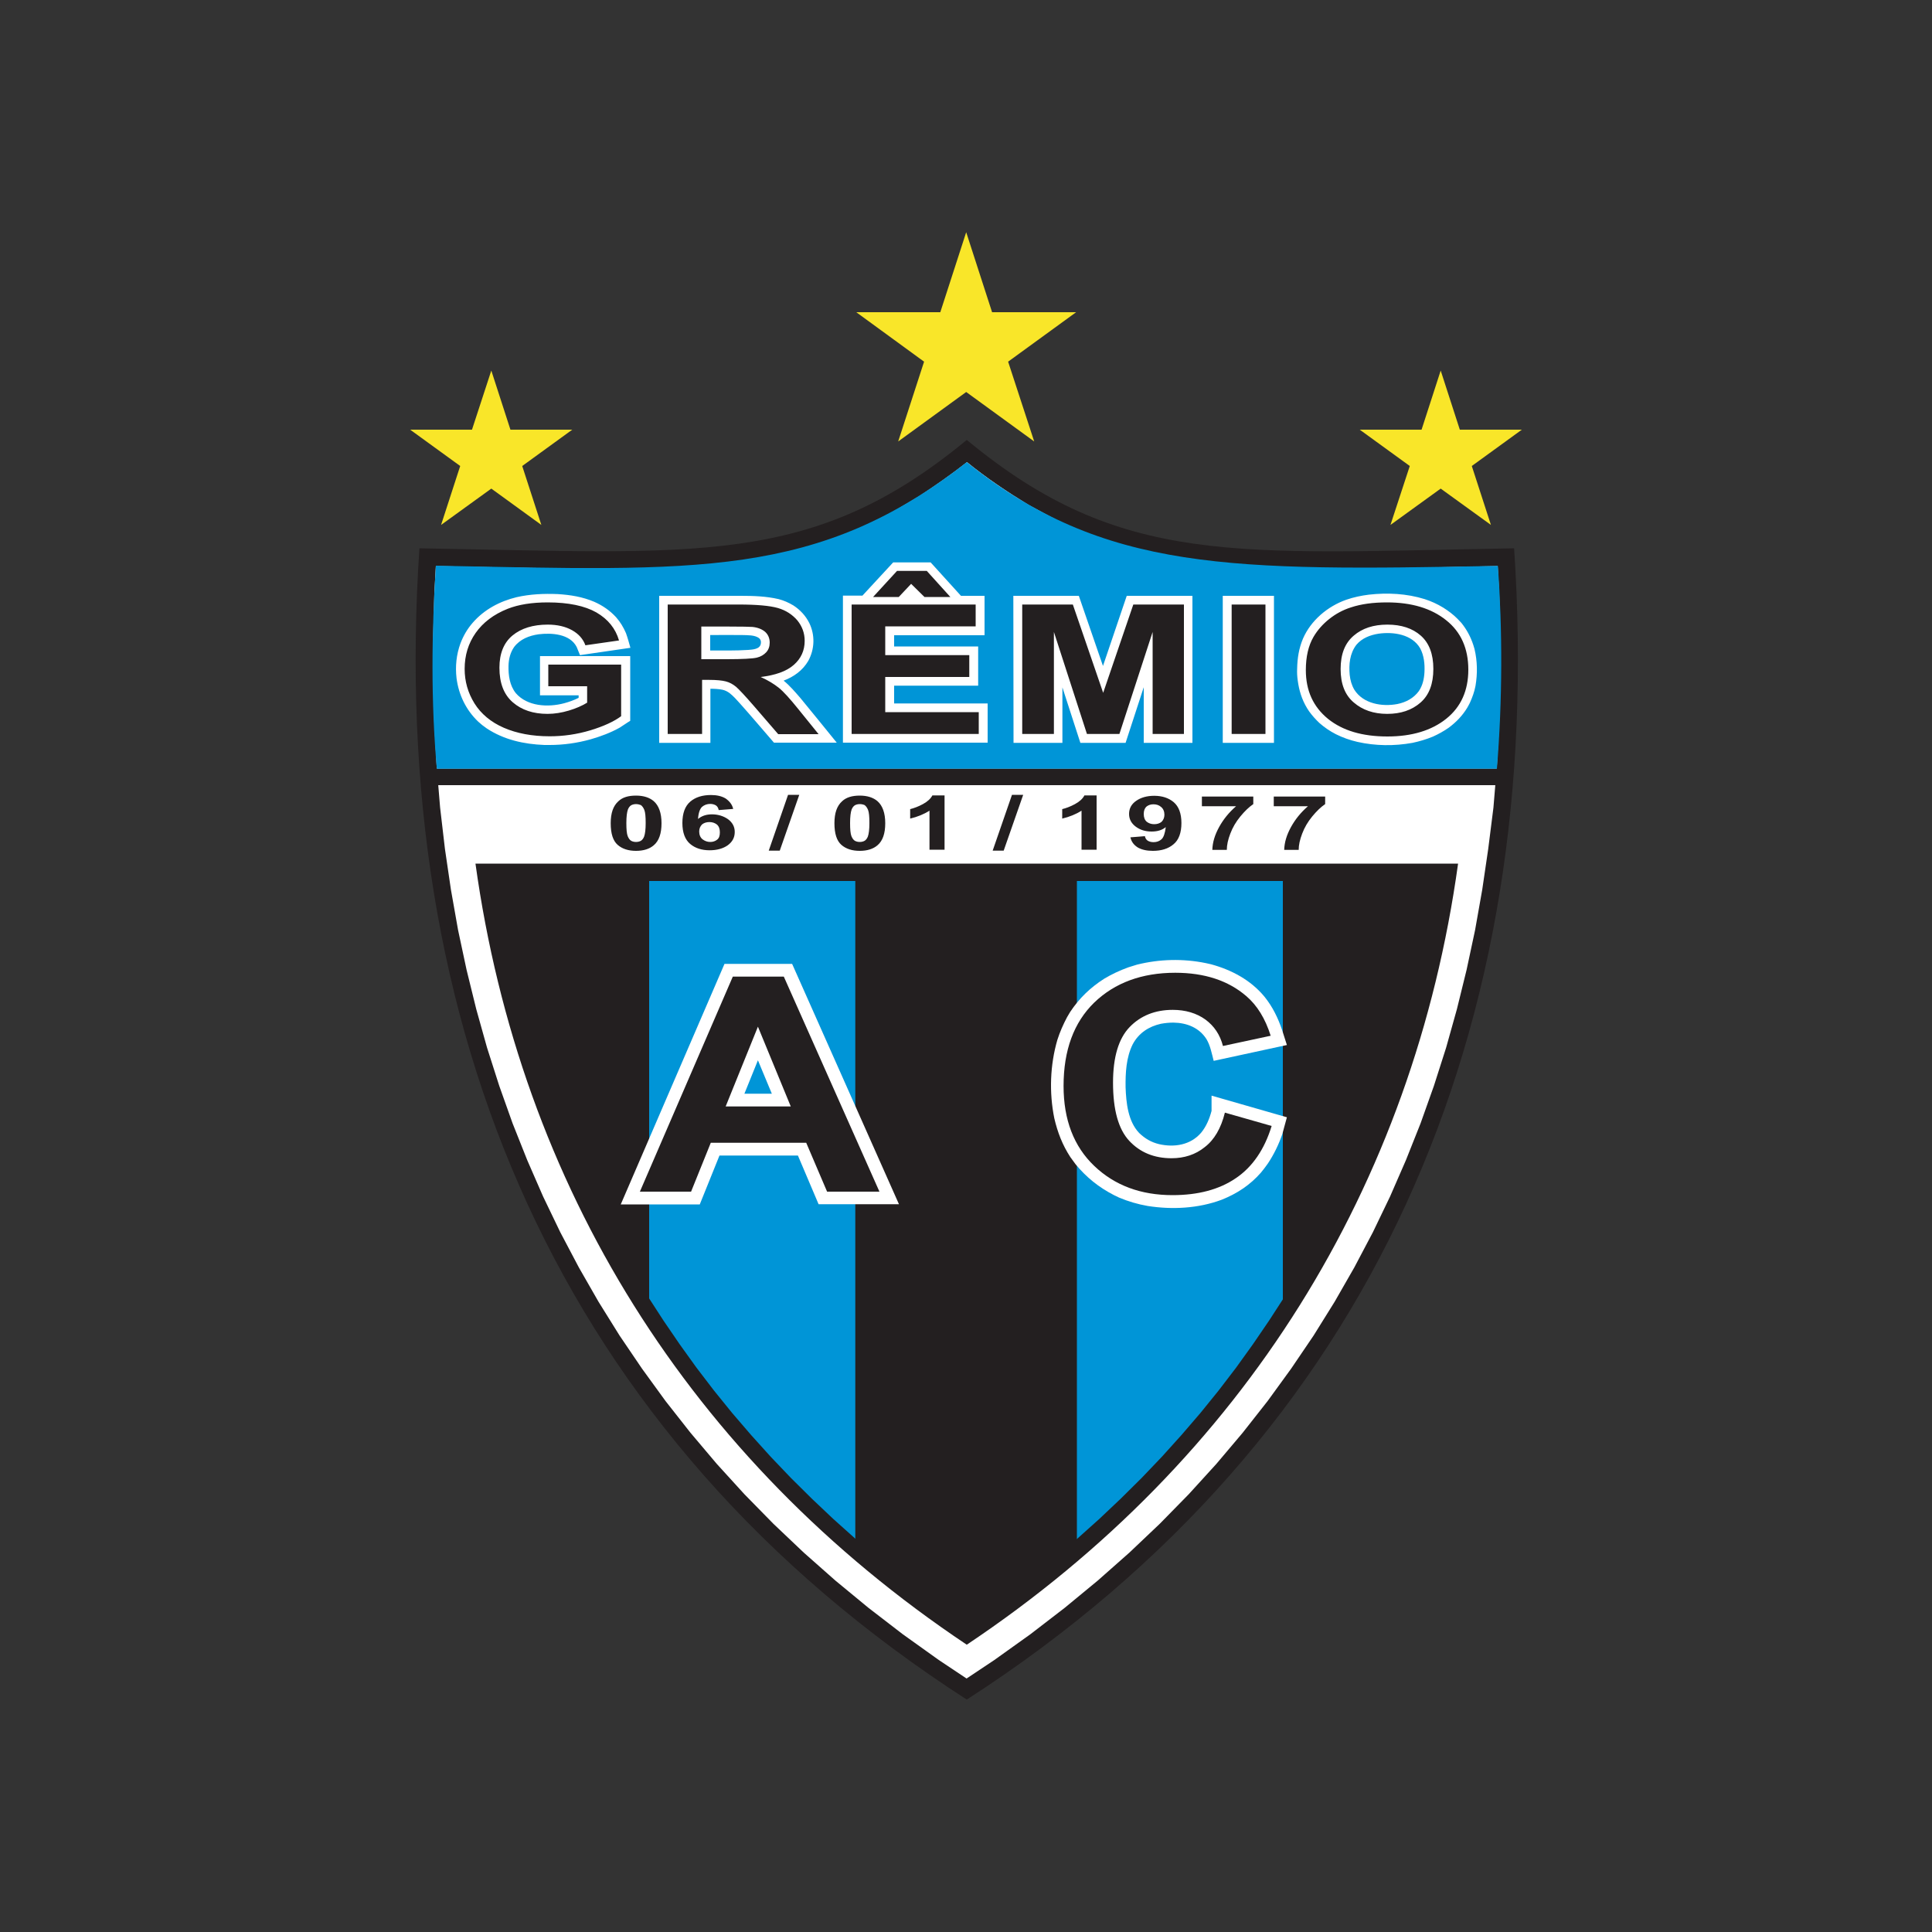 <?xml version="1.0" encoding="utf-8"?>
<!-- Generator: Adobe Illustrator 24.2.0, SVG Export Plug-In . SVG Version: 6.00 Build 0)  -->
<svg version="1.1" id="katman_1" xmlns="http://www.w3.org/2000/svg" xmlns:xlink="http://www.w3.org/1999/xlink" x="0px" y="0px"
	 viewBox="0 0 1000 1000" style="enable-background:new 0 0 1000 1000;" xml:space="preserve">
<rect x="0" y="0" width="1000" height="1000" fill="#333333" stroke="none"/>
<style type="text/css">
	.st0{fill-rule:evenodd;clip-rule:evenodd;fill:#231F20;}
	.st1{fill-rule:evenodd;clip-rule:evenodd;fill:#FFFFFF;}
	.st2{fill-rule:evenodd;clip-rule:evenodd;fill:#0095D7;}
	.st3{fill-rule:evenodd;clip-rule:evenodd;fill:#F9E629;}
</style>
<g>
	<path class="st0" d="M500.4,227.7c-79.9,66-139.7,58.5-283.3,56.1c-16.6,247,71.2,459.2,283.3,595.9l0,0
		c212.1-136.7,299.9-348.9,283.3-595.9C640.1,286.3,580.2,293.7,500.4,227.7L500.4,227.7L500.4,227.7z"/>
	<path class="st1" d="M476,256.7l-14.8,8.8l-14.9,7.4l-15,6l-15.3,4.8l-15.7,3.8l-16.3,2.8c-8.6,1.1-17.1,2-25.7,2.7l-18.2,0.9
		c-38.2,1-76.3-0.2-114.5-0.9l-0.8,14.3l-0.6,22.6l0,22.4l0.6,22.1l1.2,21.9l1.8,21.7l2.5,21.4l3.1,21.1l3.7,20.9l4.4,20.6l5,20.3
		l5.6,20l6.3,19.7l6.9,19.4l7.6,19.1l8.2,18.8l8.9,18.5l9.6,18.2l10.2,17.8l10.9,17.5l11.6,17.1l12.2,16.8l12.9,16.4l13.6,16.1
		l14.3,15.7l15,15.3l15.7,14.9l16.4,14.5l17.1,14.1l17.8,13.7l18.6,13.3l14.4,9.6l14.4-9.6l18.6-13.3l17.8-13.7l17.1-14.1l16.4-14.5
		l15.7-14.9l15-15.3l14.3-15.7l13.6-16.1l12.9-16.4l12.2-16.8l11.6-17.1l10.9-17.5l10.2-17.8l9.6-18.2l8.9-18.5l8.2-18.8l7.6-19.1
		l6.9-19.4l6.3-19.7l5.6-20l5-20.3l4.4-20.6l3.7-20.9l3.1-21.1L773,418l1.8-21.7l1.2-21.9l0.6-22.1l0-22.4l-0.6-22.6l-0.8-14.3
		c-41.2,0.7-82.5,2.3-123.7,0.5l-17.7-1.2c-8.4-0.9-16.8-1.9-25.1-3.2l-16-3.3l-15.5-4.3L562,276l-14.9-6.7l-14.8-8
		c-11.1-6.8-21.7-13.9-31.8-22.1C492.5,245.5,484.3,251.2,476,256.7L476,256.7z"/>
	<path class="st0" d="M246.1,447l254.3,0l0,0l254.3,0C731.6,613.6,644,755.3,500.4,851.3l0,0C356.8,755.3,269.2,613.6,246.1,447
		L246.1,447z"/>
	<path class="st2" d="M740.8,476.3l-3.1,15l-3.4,14.9l-3.8,14.7l-4.2,14.5l-4.5,14.4l-4.9,14.2l-5.2,14l-5.6,13.8l-6,13.7l-6.3,13.5
		l-6.7,13.3l-7,13.1l-7.4,12.9l-7.7,12.7l-8.1,12.5l-8.4,12.3l-8.7,12.1l-9.1,11.9l-9.4,11.6l-9.8,11.4l-10.1,11.2l-10.5,11
		l-10.8,10.7l-11.1,10.5l-11.5,10.3l-11.8,10l-12.1,9.8l-12.5,9.5l-20.7,15l-21.2-15l-12.5-9.5l-12.1-9.8l-11.8-10l-11.5-10.3
		l-11.1-10.5l-10.8-10.7l-10.5-11l-10.1-11.2l-9.8-11.4l-9.4-11.6l-9.1-11.9l-8.7-12.1l-8.4-12.3l-8.1-12.5l-7.7-12.7l-7.4-12.9
		l-7-13.1l-6.7-13.3l-6.3-13.5l-6-13.7L289,578l-5.2-14l-4.9-14.2l-4.5-14.4l-4.2-14.5l-3.8-14.7c-3.8-16.7-7.4-33.3-9.9-50.2l235,0
		v0l252.8,0L740.8,476.3L740.8,476.3z"/>
	<polygon class="st0" points="219.7,397.8 778.3,397.8 778.3,406.4 219.7,406.4 219.7,397.8 	"/>
	<path class="st0" d="M336,450.5h-84.9c13.8,81.1,36.8,159.2,84.9,229.4V450.5L336,450.5z"/>
	<path class="st0" d="M664,450.5h84.9c-13.8,81.1-36.7,159.2-84.9,229.4V450.5L664,450.5z"/>
	<polygon class="st0" points="442.7,450.5 557.4,450.5 557.4,803.2 500,846.6 442.7,803.2 442.7,450.5 	"/>
	<path class="st1" d="M423.7,623.3L413,598.1h-40.6l-10.2,25.3h-40.9L375,498.9h35l55.3,124.4H423.7L423.7,623.3z M392.3,548.8
		l-7,17.3l14.2,0L392.3,548.8L392.3,548.8z M663.7,587.1c-1.9,5.4-4.3,10.4-7.5,15.2c-1.1,1.6-2.3,3.1-3.5,4.6
		c-5.7,6.5-12.4,10.9-20.4,14.1c-12.1,4.5-25.6,5.2-38.3,3.2c-5.1-0.9-9.9-2.3-14.7-4.3l-2.7-1.3c-7.8-4-14.3-9.2-19.9-16
		c-0.9-1.2-1.8-2.4-2.7-3.7c-4.1-6.3-6.6-12.8-8.3-20.1c-2.7-13.3-2.2-27.6,1.6-40.6c1.3-4.1,3-7.9,5-11.7l1.6-2.7
		c4.7-7.1,10.4-12.6,17.6-17.2c4-2.4,8.1-4.3,12.5-5.9c1.5-0.5,3-0.9,4.5-1.4c11.6-2.9,23.9-3.2,35.6-0.8l2.7,0.6
		c10.7,2.9,20.6,8.2,27.7,16.8c4.2,5.2,7,11,9.1,17.2l2.5,7.8l-37.9,8.2c-1-3.8-1.7-7.8-3.7-11.2c-3.8-6-10.2-8.5-17.1-8.6
		c-2.2,0-4.3,0.2-6.5,0.6c-6.3,1.4-11.5,4.8-14.6,10.6c-3.4,6.8-3.8,14.8-3.7,22.3c0.3,7.9,1.2,17.5,7,23.6c3,2.9,6.2,4.8,10.3,5.8
		c7.9,1.8,16.3,0.5,21.8-5.9c2.7-3.3,4.3-7.2,5.4-11.3v-7.9l39,11.2L663.7,587.1L663.7,587.1z"/>
	<path class="st0" d="M455.2,616.8h-27.1l-10.8-25.3h-49.4l-10.2,25.3h-26.5l48.1-111.3h26.4L455.2,616.8L455.2,616.8z M409.3,572.7
		l-17-41.3l-16.7,41.3L409.3,572.7L409.3,572.7z M634,575.9l24.2,6.9c-3.7,12.1-9.9,21.2-18.5,27c-8.6,5.9-19.6,8.8-32.8,8.8
		c-16.4,0-29.9-5-40.5-15.1c-10.6-10.1-15.9-23.9-15.9-41.4c0-18.5,5.3-32.9,15.9-43.2c10.6-10.2,24.6-15.4,41.9-15.4
		c15.1,0,27.4,4,36.8,12.1c5.6,4.8,9.8,11.6,12.6,20.5l-24.7,5.3c-1.5-5.8-4.5-10.3-9.1-13.7c-4.6-3.3-10.3-5-16.9-5
		c-9.1,0-16.6,3-22.3,8.9c-5.7,5.9-8.6,15.5-8.6,28.8c0,14.1,2.8,24.1,8.4,30.1c5.6,6,12.9,9,21.9,9c6.6,0,12.4-1.9,17.1-5.7
		C628.5,590,632,584,634,575.9L634,575.9L634,575.9z"/>
	<path class="st2" d="M500.4,239.2c-77.2,60.3-139.6,56.2-274.8,53.6c-2.2,35-2.6,70.1,0.5,105.1h274.3l0,0h274.4
		c2.9-35.8,2.9-71.6,0.5-105C637.5,295.5,571.6,296.2,500.4,239.2L500.4,239.2L500.4,239.2z"/>
	<path class="st1" d="M446.3,308.4l16-17.3h19.4l15.7,17.3h12.2v20.4h-46.8v5.8h43.5v20.3h-43.5v9.2h48.4v20.3h-74.9l0-76.1H446.3
		L446.3,308.4z M320.8,376.6c-4.8,2.7-10,4.6-15.2,6.1c-6.9,1.9-13.9,2.9-21.1,2.9c-0.9,0-1.8,0-2.7,0c-10.6-0.4-21-2.7-29.9-8.6
		c-1.6-1.1-3-2.2-4.4-3.5c-6.3-6-10.1-13.9-11.2-22.5c-0.7-6.1-0.1-12.1,2-17.9c1.5-4,3.6-7.6,6.4-10.8c5.9-6.8,14-11.1,22.7-13.2
		c7-1.6,14.2-1.9,21.3-1.6c6.5,0.4,12.8,1.4,18.9,4c4.3,1.9,8.1,4.5,11.3,8c2.2,2.5,3.8,5.2,5.1,8.2c0.9,2.5,1.6,5.1,2.3,7.6
		l-26.1,3.8l-1.7-4.2c-3.5-6.9-13.1-7.4-19.7-6.6c-4.9,0.7-9.6,2.5-12.7,6.6c-2,2.9-2.8,6.2-2.9,9.7c-0.1,5,0.6,10.2,3.8,14.2
		c6,6.9,16.7,7.4,25,5.2c2.6-0.7,5.1-1.6,7.5-2.8v-1.3l-20,0v-20.3h46.7v33.5C324.3,374.2,322.6,375.5,320.8,376.6L320.8,376.6z
		 M410.7,313.4c3.5,2.3,6.3,5.3,8.2,9.1c3,6.2,2.8,13.4-0.5,19.5c-2.9,5-7.5,8.3-12.8,10.3c3.2,2.6,5.9,5.8,8.6,8.9
		c6.4,7.7,12.6,15.5,18.9,23.2h-32.5c-5.9-6.8-11.7-13.7-17.7-20.4c-1.6-1.8-3.3-3.7-5.2-5.2c-1.2-0.9-2.4-1.5-3.8-1.8
		c-2-0.4-4.1-0.5-6.2-0.5v28h-26.5l0-76.1l42.2,0c6.5,0,13.2,0.2,19.6,1.7C405.7,310.8,408.2,311.9,410.7,313.4L410.7,313.4z
		 M377.5,336.7c3.3,0,6.5-0.1,9.8-0.3c2.2-0.2,6-0.3,6.5-3.2c0.2-1.2,0-2.1-0.9-2.9c-2.3-1.7-5.9-1.5-8.6-1.6
		c-5.6-0.1-11.2,0-16.7,0v8C370.9,336.7,374.2,336.7,377.5,336.7L377.5,336.7z M524.5,308.4h33.9l12.5,36.3l12.3-36.3h34v76.1H592
		v-28.8l-9.4,28.8h-23.4l-9.3-28.7v28.7h-25.3L524.5,308.4L524.5,308.4z M632.9,308.4h26.5v76.1h-26.5V308.4L632.9,308.4z
		 M671.4,346.1c0.1-5.4,0.9-10.5,3-15.5c4.1-9.5,12.8-16.8,22.5-20.2c3.8-1.3,7.6-2.1,11.6-2.6c9.6-1.1,19.6-0.6,28.9,2.3
		c3.4,1.1,6.5,2.5,9.6,4.4c2.7,1.7,5.1,3.5,7.3,5.7c0.7,0.7,1.4,1.5,2.1,2.2c2.8,3.5,4.8,7.2,6.2,11.5l0.6,2
		c1.5,6.3,1.6,12.8,0.5,19.2c-0.6,3.1-1.6,5.8-2.9,8.7c-0.5,0.9-0.9,1.8-1.4,2.6c-2.6,4.2-5.7,7.4-9.6,10.3
		c-2.6,1.8-5.3,3.3-8.2,4.6c-3.4,1.4-6.8,2.4-10.5,3.2c-9.4,1.7-19.2,1.6-28.5-0.5c-3.9-0.9-7.6-2.2-11.2-4
		c-3.1-1.6-5.9-3.5-8.5-5.8c-2-1.9-3.7-3.8-5.3-6l-1.1-1.7c-2.7-4.5-4.1-9.1-4.8-14.3C671.4,350.1,671.3,348.1,671.4,346.1
		L671.4,346.1z M698.6,349.3c0.3,2.8,1,5.3,2.4,7.7c4.6,7.3,14.4,8.9,22.3,7.4c4.4-0.9,8.4-3,11.1-6.7c2-3,2.7-6.3,2.9-9.8
		c0.2-4.2-0.2-8.5-2.2-12.3c-4.2-7.3-13.9-8.7-21.6-7.6c-4.4,0.7-8.5,2.3-11.4,5.7C698.6,338.2,698.1,344,698.6,349.3L698.6,349.3z"
		/>
	<path class="st0" d="M283.8,355.2V344h37.7v26.7c-3.6,2.7-9,5.2-15.9,7.3c-7,2.1-14,3.1-21.1,3.1c-9.1,0-17-1.5-23.7-4.4
		c-6.7-2.9-11.8-7.2-15.2-12.6c-3.4-5.5-5.1-11.4-5.1-17.9c0-7,1.9-13.2,5.7-18.6c3.8-5.4,9.3-9.6,16.6-12.5
		c5.6-2.2,12.5-3.3,20.7-3.3c10.8,0,19.2,1.8,25.2,5.2c6,3.5,9.9,8.3,11.7,14.5l-17.4,2.5c-1.2-3.3-3.5-5.9-6.9-7.8
		c-3.4-1.9-7.6-2.9-12.6-2.9c-7.6,0-13.7,1.9-18.2,5.6c-4.5,3.7-6.8,9.3-6.8,16.7c0,8,2.3,13.9,6.9,17.9c4.6,4,10.6,6,18,6
		c3.6,0,7.3-0.6,11-1.7c3.7-1.1,6.9-2.5,9.5-4.1v-8.5L283.8,355.2L283.8,355.2z M345.6,379.9l0-67h36.8c9.2,0,16,0.6,20.2,1.8
		c4.2,1.2,7.5,3.4,10.1,6.4c2.5,3.1,3.8,6.6,3.8,10.6c0,5-1.9,9.2-5.7,12.5c-3.8,3.3-9.5,5.3-17.1,6.2c3.8,1.7,6.9,3.6,9.4,5.6
		c2.5,2,5.8,5.7,10,10.9l10.6,13.1h-20.9l-12.6-14.6c-4.5-5.2-7.6-8.5-9.2-9.9c-1.7-1.4-3.4-2.3-5.3-2.8c-1.9-0.5-4.8-0.8-8.8-0.8
		h-3.5v28H345.6L345.6,379.9z M363.1,341.2l12.9,0c8.4,0,13.6-0.3,15.7-0.8c2.1-0.5,3.7-1.5,4.9-2.8c1.2-1.3,1.8-3,1.8-5
		c0-2.2-0.8-4.1-2.3-5.5c-1.6-1.4-3.8-2.3-6.6-2.6c-1.4-0.1-5.7-0.2-12.8-0.2h-13.7V341.2L363.1,341.2z M440.8,379.9l0-67H505v11.3
		h-46.8v14.9h43.5v11.3h-43.5v18.2h48.4v11.3H440.8L440.8,379.9z M451.9,309l12.4-13.5h15.4l12.2,13.5h-13.4l-6.9-6.8l-6.4,6.8
		L451.9,309L451.9,309z M529.1,379.9l0-67h26.2l15.7,45.7l15.6-45.7h26.2v67h-16.2v-52.8l-17.2,52.8h-16.8l-17.1-52.8v52.8H529.1
		L529.1,379.9z M637.5,379.9v-67h17.5v67H637.5L637.5,379.9z M675.9,346.8c0-6.8,1.3-12.6,4-17.2c2-3.4,4.7-6.5,8.1-9.2
		c3.4-2.7,7.1-4.7,11.2-6c5.4-1.8,11.6-2.6,18.7-2.6c12.8,0,23,3.1,30.6,9.2c7.7,6.1,11.5,14.7,11.5,25.6c0,10.8-3.8,19.3-11.4,25.4
		c-7.6,6.1-17.8,9.2-30.5,9.2c-12.9,0-23.1-3-30.7-9.1C679.7,365.8,675.9,357.5,675.9,346.8L675.9,346.8z M693.9,346.3
		c0,7.6,2.2,13.4,6.8,17.3c4.5,3.9,10.3,5.9,17.3,5.9c7,0,12.7-1.9,17.2-5.8c4.5-3.9,6.7-9.7,6.7-17.5c0-7.7-2.2-13.4-6.5-17.2
		c-4.3-3.8-10.1-5.7-17.3-5.7c-7.2,0-13,1.9-17.4,5.7C696.1,332.9,693.9,338.6,693.9,346.3L693.9,346.3L693.9,346.3z"/>
	<polygon class="st3" points="443.2,161.6 486.7,161.6 500.1,120.2 513.5,161.6 557,161.6 521.8,187.2 535.3,228.5 500.1,202.9 
		464.9,228.5 478.3,187.2 443.2,161.6 	"/>
	<polygon class="st3" points="212.3,222.4 244.3,222.4 254.3,191.8 264.2,222.4 296.2,222.4 270.3,241.2 280.2,271.7 254.3,252.9 
		228.3,271.7 238.2,241.2 212.3,222.4 	"/>
	<polygon class="st3" points="703.8,222.4 735.8,222.4 745.7,191.8 755.6,222.4 787.7,222.4 761.8,241.2 771.7,271.7 745.7,252.9 
		719.7,271.7 729.7,241.2 703.8,222.4 	"/>
	<path class="st0" d="M329.2,411.8c3.9,0,7,1,9.2,2.9c2.6,2.3,4,6.1,4,11.4c0,5.3-1.3,9.1-4,11.4c-2.2,1.9-5.3,2.9-9.2,2.9
		c-3.9,0-7.1-1-9.5-3.1c-2.4-2.1-3.6-5.8-3.6-11.2c0-5.3,1.3-9,4-11.4C322.2,412.7,325.2,411.8,329.2,411.8L329.2,411.8z
		 M329.2,416.2c-0.9,0-1.8,0.2-2.5,0.6c-0.7,0.4-1.3,1.2-1.7,2.2c-0.5,1.4-0.8,3.7-0.8,7c0,3.3,0.2,5.5,0.7,6.8
		c0.5,1.2,1.1,2,1.8,2.4c0.7,0.4,1.6,0.6,2.5,0.6c0.9,0,1.8-0.2,2.5-0.6c0.7-0.4,1.3-1.2,1.7-2.2c0.5-1.4,0.8-3.7,0.8-7
		c0-3.3-0.2-5.5-0.7-6.8c-0.5-1.2-1.1-2-1.8-2.5C330.9,416.4,330.1,416.2,329.2,416.2L329.2,416.2L329.2,416.2z M379.5,418.7
		l-7.5,0.6c-0.2-1.1-0.7-1.9-1.4-2.4c-0.8-0.5-1.8-0.8-3-0.8c-1.6,0-3,0.5-4.2,1.5c-1.1,1-1.9,3.1-2.1,6.3c1.9-1.6,4.3-2.4,7.2-2.4
		c3.2,0,6,0.9,8.3,2.5c2.3,1.7,3.5,3.9,3.5,6.6c0,2.9-1.2,5.1-3.6,6.9c-2.4,1.7-5.6,2.6-9.4,2.6c-4.1,0-7.5-1.1-10.1-3.3
		c-2.6-2.2-4-5.8-4-10.8c0-5.1,1.4-8.8,4.1-11.1c2.7-2.3,6.3-3.4,10.7-3.4c3.1,0,5.6,0.6,7.6,1.8C377.7,414.8,379,416.5,379.5,418.7
		L379.5,418.7L379.5,418.7z M361.9,430.4c0,1.7,0.6,3.1,1.7,4c1.2,0.9,2.5,1.4,4,1.4c1.4,0,2.6-0.4,3.6-1.2c1-0.8,1.4-2,1.4-3.8
		c0-1.8-0.5-3.1-1.5-4c-1-0.8-2.3-1.3-3.9-1.3c-1.5,0-2.8,0.4-3.8,1.2C362.4,427.7,361.9,428.9,361.9,430.4L361.9,430.4L361.9,430.4
		z M397.9,440.3l10-28.9h5.8l-10.1,28.9L397.9,440.3L397.9,440.3z M445,411.8c3.9,0,7,1,9.2,2.9c2.6,2.3,4,6.1,4,11.4
		c0,5.3-1.3,9.1-4,11.4c-2.2,1.9-5.3,2.9-9.2,2.9c-3.9,0-7.1-1-9.5-3.1c-2.4-2.1-3.6-5.8-3.6-11.2c0-5.3,1.3-9,4-11.4
		C438,412.7,441.1,411.8,445,411.8L445,411.8z M445,416.2c-0.9,0-1.8,0.2-2.5,0.6c-0.7,0.4-1.3,1.2-1.7,2.2c-0.5,1.4-0.8,3.7-0.8,7
		c0,3.3,0.2,5.5,0.7,6.8c0.5,1.2,1.1,2,1.8,2.4c0.7,0.4,1.6,0.6,2.5,0.6c0.9,0,1.8-0.2,2.5-0.6c0.7-0.4,1.3-1.2,1.7-2.2
		c0.5-1.4,0.8-3.7,0.8-7c0-3.3-0.2-5.5-0.7-6.8c-0.5-1.2-1.1-2-1.8-2.5C446.8,416.4,446,416.2,445,416.2L445,416.2L445,416.2z
		 M488.9,439.8h-7.8v-20.2c-2.8,1.8-6.2,3.2-10,4.1v-4.9c2-0.5,4.2-1.3,6.6-2.6c2.4-1.3,4-2.8,4.9-4.5h6.3V439.8L488.9,439.8z
		 M513.8,440.3l10-28.9h5.8l-10.1,28.9L513.8,440.3L513.8,440.3z M567.6,439.8h-7.8v-20.2c-2.8,1.8-6.2,3.2-10,4.1v-4.9
		c2-0.5,4.2-1.3,6.6-2.6c2.4-1.3,4-2.8,4.9-4.5h6.3V439.8L567.6,439.8z M585.1,433.4l7.5-0.6c0.2,1.1,0.7,1.8,1.4,2.3
		c0.8,0.5,1.8,0.8,3.1,0.8c1.6,0,3-0.5,4.1-1.5c1.1-1,1.8-3.1,2.2-6.3c-1.9,1.6-4.4,2.3-7.3,2.3c-3.2,0-5.9-0.8-8.2-2.5
		c-2.3-1.7-3.5-3.9-3.5-6.6c0-2.8,1.2-5.1,3.7-6.8c2.4-1.7,5.6-2.6,9.3-2.6c4.1,0,7.5,1.1,10.1,3.3c2.6,2.2,4,5.8,4,10.8
		c0,5.1-1.4,8.8-4.1,11c-2.7,2.3-6.3,3.4-10.7,3.4c-3.2,0-5.7-0.6-7.7-1.7C586.9,437.4,585.6,435.7,585.1,433.4L585.1,433.4
		L585.1,433.4z M602.7,421.7c0-1.7-0.6-3.1-1.7-4c-1.1-1-2.5-1.4-4-1.4c-1.4,0-2.6,0.4-3.6,1.2c-0.9,0.8-1.4,2.1-1.4,3.8
		c0,1.8,0.5,3.1,1.5,4c1,0.8,2.3,1.3,3.9,1.3c1.5,0,2.8-0.4,3.8-1.2C602.1,424.5,602.7,423.3,602.7,421.7L602.7,421.7L602.7,421.7z
		 M622.1,417.3l0-5h26.6v3.9c-2.2,1.5-4.4,3.6-6.7,6.4c-2.3,2.8-4,5.7-5.2,8.9c-1.2,3.1-1.8,5.9-1.8,8.4h-7.5
		c0.1-3.9,1.3-7.8,3.5-11.8c2.2-4,5.1-7.6,8.8-10.8L622.1,417.3L622.1,417.3z M659.3,417.3l0-5h26.6v3.9c-2.2,1.5-4.4,3.6-6.7,6.4
		c-2.3,2.8-4,5.7-5.2,8.9c-1.2,3.1-1.8,5.9-1.8,8.4h-7.5c0.1-3.9,1.3-7.8,3.5-11.8c2.2-4,5.1-7.6,8.8-10.8L659.3,417.3L659.3,417.3z
		"/>
</g>
</svg>

